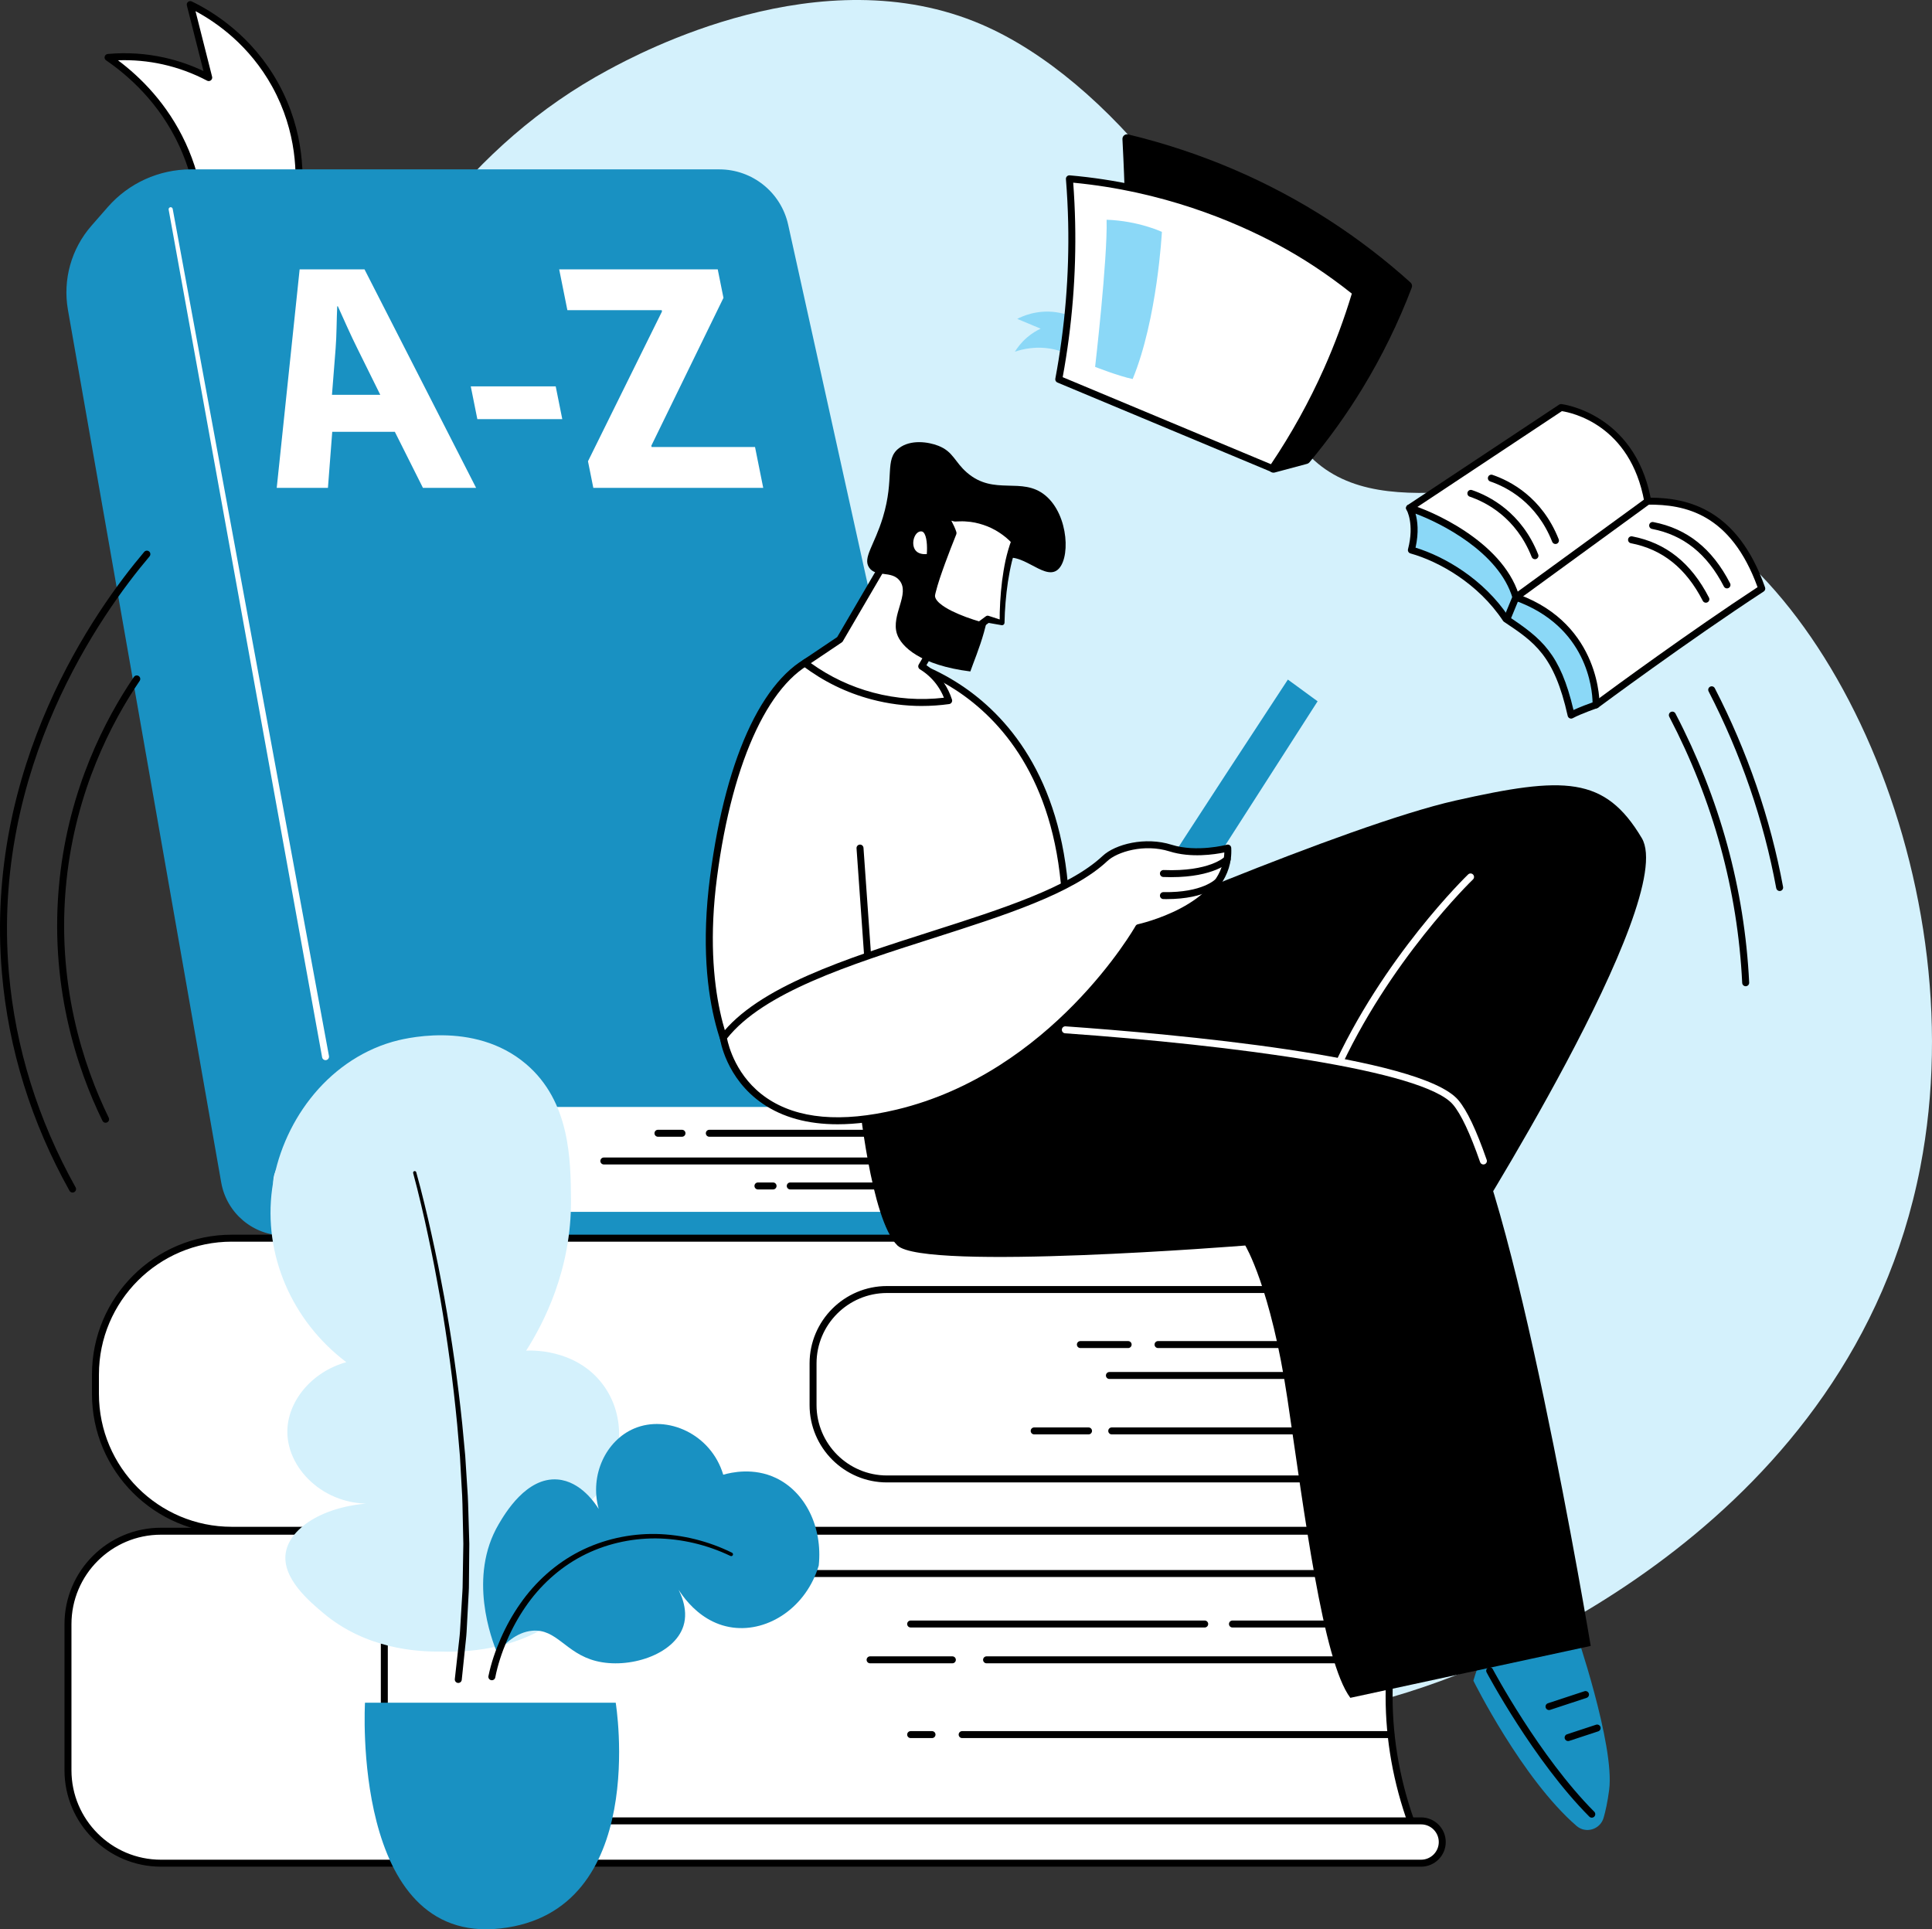 <?xml version="1.0" encoding="UTF-8"?>
<svg id="Layer_2" data-name="Layer 2" xmlns="http://www.w3.org/2000/svg" viewBox="0 0 1831.21 1828.55">
  <rect x="0" y="0" width="1831.21" height="1828.55" fill="#333333" stroke="none"/>
  <defs>
    <style>
      .cls-1 {
        fill: #1991C2;
      }

      .cls-1, .cls-2, .cls-3, .cls-4, .cls-5 {
        stroke-width: 0px;
      }

      .cls-3 {
        fill: #fff;
      }

      .cls-4 {
        fill: #8bd8f7;
      }

      .cls-5 {
        fill: #d4f1fc;
      }
    </style>
  </defs>
  <g id="Illustration">
    <g id="Glossary">
      <path class="cls-5" d="m694.98,1517.66c-408.35-231.11-445.17-698.71-446.49-720.17-14.96-243.1,67.54-590.86,327.8-731.12,30.08-16.21,201.86-108.79,354.26-43.11,121.33,52.28,238.39,208.32,277.91,343.5,5.6,19.15,9.99,39.08,27.49,59.57,67.58,79.12,200.46,14.29,305.72,39.5,179.31,42.94,332.8,360.16,278.42,640.56-65.47,337.6-402.39,467.76-455.29,487.09-325.6,119-611.11-42.59-669.82-75.81Z"/>
      <g>
        <g>
          <g>
            <path class="cls-3" d="m906.3,1019.54c-7.3,4.53-39.55,80.07-12.86,138.11H263.99l-25.62-40.92,49.13-101.63,618.8,4.43Z"/>
            <path class="cls-2" d="m893.45,1160.95H263.99c-1.14,0-2.2-.59-2.8-1.55l-25.62-40.92c-.6-.96-.67-2.17-.17-3.19l49.13-101.63c.56-1.15,1.76-1.84,3-1.87l618.8,4.43c1.47.01,2.76.99,3.16,2.41.4,1.41-.18,2.9-1.41,3.68-6.82,5.11-37.17,78.38-11.62,133.94.47,1.02.39,2.21-.22,3.16-.61.95-1.66,1.52-2.78,1.52Zm-627.63-6.61h622.62c-19.94-49.73-.45-111.71,11.29-131.55l-610.16-4.37-47.43,98.11,23.68,37.82Z"/>
          </g>
          <g>
            <path class="cls-3" d="m189.83,196.88c-1.9-15.9-6.31-36.98-16.82-59.77-20.74-44.97-53.36-70.88-70.6-82.65,12.81-1.17,31.19-1.39,52.5,3.33,18.07,4,32.55,10.29,42.93,15.77-5.84-23.07-11.68-46.14-17.52-69.21,14.3,6.89,54.24,28.41,80.6,76.22,27.33,49.58,23.09,96.63,21.03,112.14-30.7,1.39-61.41,2.78-92.11,4.17Z"/>
            <path class="cls-2" d="m189.83,200.18c-1.66,0-3.08-1.24-3.28-2.91-2.45-20.51-8.02-40.29-16.54-58.78-18.85-40.87-48.18-66.78-69.47-81.31-1.15-.79-1.68-2.21-1.33-3.56.35-1.35,1.51-2.33,2.9-2.46,17.96-1.64,35.96-.5,53.51,3.39,12.85,2.84,25.34,7.14,37.24,12.8l-15.75-62.21c-.32-1.24.12-2.56,1.11-3.37.99-.81,2.37-.97,3.52-.42,19.97,9.62,57.19,32.49,82.06,77.61,25.66,46.53,24.43,91.51,21.41,114.17-.21,1.59-1.53,2.79-3.12,2.86l-92.11,4.17c-.05,0-.1,0-.15,0ZM111.86,57.16c20.97,15.7,46.82,41,64.15,78.56,8.4,18.2,14.01,37.6,16.72,57.71l86.28-3.91c2.62-22.61,2.76-64.31-20.99-107.38-21.53-39.04-52.64-60.81-72.72-71.57l15.74,62.16c.32,1.27-.13,2.6-1.16,3.41-1.03.81-2.43.93-3.59.32-13.3-7.02-27.46-12.23-42.1-15.47-13.9-3.08-28.11-4.36-42.33-3.84Z"/>
          </g>
          <path class="cls-1" d="m86.65,213.97l15.51-17.73c19.85-22.7,48.53-35.71,78.68-35.71h500.94c31.35,0,58.49,21.79,65.26,52.41l174.55,789.47c5.31,24.01-12.97,46.77-37.56,46.77H334.02c-21.15,0-40.86,10.7-52.38,28.43l-18.09,27.83c-12.07,18.58,1.26,43.16,23.43,43.16h609.87c6.97,0,12.26,6.28,11.07,13.15h0c-.93,5.39-5.6,9.32-11.07,9.32H269.58c-29.53,0-54.79-21.21-59.9-50.3L64.39,293.67c-5.02-28.56,3.17-57.87,22.26-79.7Z"/>
          <g>
            <path class="cls-3" d="m314.91,409.24l-4.08,53.16h-48.54l21.72-207.13h61.47l105.8,207.13h-50.4l-26.65-53.16h-59.32Zm45.53-35.03l-21.73-43.95c-6.16-12.29-12.92-27.66-18.47-39.95h-.61c-.61,12.29-.53,27.96-1.52,39.95l-3.46,43.95h45.79Z"/>
            <path class="cls-3" d="m526.72,366.21l6.23,31.04h-80.51l-6.23-31.04h80.51Z"/>
            <path class="cls-3" d="m557.31,437.2l70.14-141.98-.25-1.23h-89.42l-7.77-38.72h150.28l5.43,27.04-68.37,140.14.25,1.23h98.04l7.77,38.72h-161.04l-5.06-25.2Z"/>
          </g>
          <path class="cls-3" d="m163.69,197.98l148.12,802.91c.33,1.79-.86,3.52-2.65,3.85-1.79.33-3.52-.85-3.85-2.65h0S159.85,198.68,159.85,198.68c-.19-1.06.51-2.08,1.57-2.27,1.06-.19,2.08.51,2.27,1.57Z"/>
          <path class="cls-2" d="m883.15,1103.67h-310.82c-1.82,0-3.3-1.48-3.3-3.3s1.48-3.3,3.3-3.3h310.82c1.82,0,3.3,1.48,3.3,3.3s-1.48,3.3-3.3,3.3Z"/>
          <g>
            <path class="cls-2" d="m885.37,1077.39h-213.06c-1.82,0-3.3-1.48-3.3-3.3s1.48-3.3,3.3-3.3h213.06c1.82,0,3.3,1.48,3.3,3.3s-1.48,3.3-3.3,3.3Z"/>
            <path class="cls-2" d="m646.41,1077.39h-22.78c-1.82,0-3.3-1.48-3.3-3.3s1.48-3.3,3.3-3.3h22.78c1.82,0,3.3,1.48,3.3,3.3s-1.48,3.3-3.3,3.3Z"/>
          </g>
          <g>
            <path class="cls-2" d="m883.15,1127.33h-134.12c-1.82,0-3.3-1.48-3.3-3.3s1.48-3.3,3.3-3.3h134.12c1.82,0,3.3,1.48,3.3,3.3s-1.48,3.3-3.3,3.3Z"/>
            <path class="cls-2" d="m732.74,1127.33h-14.34c-1.82,0-3.3-1.48-3.3-3.3s1.48-3.3,3.3-3.3h14.34c1.82,0,3.3,1.48,3.3,3.3s-1.48,3.3-3.3,3.3Z"/>
          </g>
        </g>
        <g>
          <g>
            <path class="cls-3" d="m1357.71,1401.72c-28.81-59.28-31.55-119.03,0-179.37l-22.65-27.16-619.34,20.37,21.35,196.75,599.52,6.91,21.12-17.49Z"/>
            <path class="cls-2" d="m1336.59,1422.51h-.04l-599.52-6.91c-1.67-.02-3.07-1.28-3.25-2.95l-21.35-196.75c-.1-.91.19-1.83.79-2.52.6-.69,1.47-1.11,2.39-1.14l619.34-20.37c1.07-.01,1.99.4,2.65,1.19l22.65,27.16c.85,1.02,1.01,2.46.39,3.65-29.88,57.15-29.86,114.85.04,176.4.67,1.37.31,3.02-.86,3.99l-21.13,17.49c-.59.49-1.34.76-2.11.76Zm-596.55-13.48l595.37,6.86,18.2-15.07c-29-61.17-28.94-121.04.15-178.04l-20.21-24.24-614.17,20.2,20.65,190.29Z"/>
          </g>
          <g>
            <path class="cls-3" d="m219.67,1173.52h1149.53c13.44,0,24.33,10.89,24.33,24.33s-10.89,24.33-24.33,24.33h-528.49c-38.7,0-70.07,31.37-70.07,70.07v39.39c0,38.7,31.37,70.07,70.07,70.07h528.49c13.44,0,24.33,10.89,24.33,24.33s-10.89,24.33-24.33,24.33H219.67c-71.35,0-129.2-57.84-129.2-129.2v-18.45c0-71.36,57.85-129.2,129.2-129.2Z"/>
            <path class="cls-2" d="m1369.21,1453.68H219.67c-73.06,0-132.5-59.44-132.5-132.5v-18.45c0-73.06,59.44-132.5,132.5-132.5h1149.53c15.24,0,27.63,12.4,27.63,27.63s-12.4,27.63-27.63,27.63h-528.49c-36.82,0-66.77,29.95-66.77,66.77v39.39c0,36.82,29.95,66.77,66.77,66.77h528.49c15.24,0,27.63,12.4,27.63,27.63s-12.4,27.63-27.63,27.63ZM219.67,1176.83c-69.42,0-125.9,56.48-125.9,125.9v18.45c0,69.42,56.48,125.9,125.9,125.9h1149.53c11.59,0,21.03-9.43,21.03-21.03s-9.43-21.03-21.03-21.03h-528.49c-40.46,0-73.37-32.91-73.37-73.37v-39.39c0-40.46,32.92-73.37,73.37-73.37h528.49c11.59,0,21.03-9.43,21.03-21.03s-9.43-21.02-21.03-21.02H219.67Z"/>
          </g>
          <path class="cls-2" d="m1069.29,1277.66h-45.27c-1.82,0-3.3-1.48-3.3-3.3s1.48-3.3,3.3-3.3h45.27c1.82,0,3.3,1.48,3.3,3.3s-1.48,3.3-3.3,3.3Z"/>
          <path class="cls-2" d="m1337.24,1277.66h-239.62c-1.82,0-3.3-1.48-3.3-3.3s1.48-3.3,3.3-3.3h239.62c1.82,0,3.3,1.48,3.3,3.3s-1.48,3.3-3.3,3.3Z"/>
          <path class="cls-2" d="m1335.03,1306.97h-283.5c-1.82,0-3.3-1.48-3.3-3.3s1.48-3.3,3.3-3.3h283.5c1.82,0,3.3,1.48,3.3,3.3s-1.48,3.3-3.3,3.3Z"/>
          <path class="cls-2" d="m1031.74,1359.5h-51.52c-1.82,0-3.3-1.48-3.3-3.3s1.48-3.3,3.3-3.3h51.52c1.82,0,3.3,1.48,3.3,3.3s-1.48,3.3-3.3,3.3Z"/>
          <path class="cls-2" d="m1337.24,1359.5h-283.5c-1.82,0-3.3-1.48-3.3-3.3s1.48-3.3,3.3-3.3h283.5c1.82,0,3.3,1.48,3.3,3.3s-1.48,3.3-3.3,3.3Z"/>
        </g>
        <g>
          <g>
            <path class="cls-3" d="m1339.83,1733.19H301.5v-254.38h1038.33c-30.65,85.92-31.5,170.75,0,254.38Z"/>
            <path class="cls-2" d="m1339.83,1736.49H301.5c-1.82,0-3.3-1.48-3.3-3.3v-254.38c0-1.82,1.48-3.3,3.3-3.3h1038.33c1.07,0,2.08.52,2.7,1.4.62.88.77,2,.41,3.01-30.65,85.93-30.66,170.75-.02,252.11.38,1.02.24,2.15-.38,3.04-.62.89-1.63,1.42-2.72,1.42Zm-1035.02-6.61h1030.28c-29.04-80.1-29.01-163.41.08-247.78H304.81v247.78Z"/>
          </g>
          <g>
            <path class="cls-3" d="m426.5,1491.35h920.47c11.07,0,20.04-8.97,20.04-20.04h0c0-11.07-8.97-20.04-20.04-20.04H152.51c-48.65,0-88.08,39.44-88.08,88.08v138.47c0,48.65,39.44,88.08,88.08,88.08h1194.46c11.07,0,20.04-8.97,20.04-20.04s-8.97-20.04-20.04-20.04H426.5c-34.37,0-62.23-27.86-62.23-62.23v-110c0-34.37,27.86-62.23,62.23-62.23Z"/>
            <path class="cls-2" d="m1346.97,1769.2H152.51c-50.39,0-91.38-41-91.38-91.38v-138.47c0-50.39,41-91.38,91.38-91.38h1194.46c12.87,0,23.35,10.47,23.35,23.35s-10.47,23.35-23.35,23.35H426.5c-32.49,0-58.92,26.43-58.92,58.92v110c0,32.49,26.43,58.92,58.92,58.92h920.47c12.87,0,23.35,10.47,23.35,23.35s-10.47,23.35-23.35,23.35ZM152.51,1454.57c-46.75,0-84.78,38.03-84.78,84.78v138.47c0,46.75,38.03,84.78,84.78,84.78h1194.46c9.23,0,16.74-7.51,16.74-16.74s-7.51-16.74-16.74-16.74H426.5c-36.13,0-65.53-29.4-65.53-65.53v-110c0-36.13,29.4-65.53,65.53-65.53h920.47c9.23,0,16.74-7.51,16.74-16.74s-7.51-16.74-16.74-16.74H152.51Z"/>
          </g>
          <path class="cls-2" d="m1321.47,1542.51h-153.32c-1.82,0-3.3-1.48-3.3-3.3s1.48-3.3,3.3-3.3h153.32c1.82,0,3.3,1.48,3.3,3.3s-1.48,3.3-3.3,3.3Z"/>
          <path class="cls-2" d="m1141.86,1542.51h-278.71c-1.82,0-3.3-1.48-3.3-3.3s1.48-3.3,3.3-3.3h278.71c1.82,0,3.3,1.48,3.3,3.3s-1.48,3.3-3.3,3.3Z"/>
          <path class="cls-2" d="m1318.24,1576.46h-383.14c-1.82,0-3.3-1.48-3.3-3.3s1.48-3.3,3.3-3.3h383.14c1.82,0,3.3,1.48,3.3,3.3s-1.48,3.3-3.3,3.3Z"/>
          <path class="cls-2" d="m902.68,1576.46h-77.98c-1.82,0-3.3-1.48-3.3-3.3s1.48-3.3,3.3-3.3h77.98c1.82,0,3.3,1.48,3.3,3.3s-1.48,3.3-3.3,3.3Z"/>
          <path class="cls-2" d="m1318.24,1647.33h-406.29c-1.82,0-3.3-1.48-3.3-3.3s1.48-3.3,3.3-3.3h406.29c1.82,0,3.3,1.48,3.3,3.3s-1.48,3.3-3.3,3.3Z"/>
          <path class="cls-2" d="m883.4,1647.33h-20.25c-1.82,0-3.3-1.48-3.3-3.3s1.48-3.3,3.3-3.3h20.25c1.82,0,3.3,1.48,3.3,3.3s-1.48,3.3-3.3,3.3Z"/>
        </g>
      </g>
      <g>
        <path class="cls-1" d="m345.95,1613.79h237.64s32.59,198.16-109.25,213.98c-141.84,15.82-128.39-213.98-128.39-213.98Z"/>
        <g>
          <path class="cls-5" d="m417.21,1565.33c-22.83.26-70.54-2.84-110.3-36.09-13.48-11.28-39.88-33.36-36.07-57.46,3.94-24.9,39.28-46.66,88.15-47.26-47.98,5.68-86.58-30.27-86.64-67.42-.05-28.45,22.53-56.71,55.89-66.06-51.71-39.07-78.86-102.04-70.28-164.53,8.35-60.78,50.45-120.61,113.98-139.08,7.99-2.32,77.03-21.24,126.75,21.12,41.74,35.56,42.2,90.72,42.51,128.34.56,66.9-26.28,117.75-42.51,143.26,3.39-.24,46.53-2.5,72.43,31.69,21.59,28.5,19.2,66.49,3.27,92.9-16.67,27.64-44.4,36.35-51.55,38.37,30.05,26.53,29,48.64,28.67,52.81-2.8,35.48-55.97,71.98-134.29,69.41Z"/>
          <path class="cls-2" d="m394.53,1111.04c2.72,9.77,5.25,19.56,7.64,29.38l3.54,14.75,3.34,14.8c2.28,9.85,4.19,19.79,6.3,29.67,2.01,9.91,3.8,19.86,5.71,29.79,7.23,39.8,12.9,79.89,17.06,120.14l2.84,30.22,1.93,30.3c.79,10.09.94,20.22,1.26,30.34l.45,15.18.22,7.59-.07,7.6-.28,30.38c.05,5.07-.37,10.12-.6,15.18l-.81,15.18-.81,15.18c-.28,5.06-.98,10.09-1.45,15.14l-3.14,30.26c-.19,1.81-1.81,3.13-3.63,2.94-1.81-.19-3.13-1.81-2.94-3.63v-.02s.02-.18.02-.18l3.34-29.99c.5-5,1.23-9.99,1.55-15.01l.91-15.07.91-15.07c.27-5.03.73-10.04.71-15.08l.5-30.21.13-7.55-.16-7.55-.33-15.11c-.25-10.07-.31-20.15-1.03-30.21l-1.7-30.19-2.61-30.13c-3.85-40.15-9.2-80.16-16.13-119.92-1.83-9.92-3.55-19.86-5.48-29.76-2.03-9.88-3.86-19.81-6.07-29.65l-3.22-14.79-3.43-14.74c-2.31-9.81-4.77-19.61-7.39-29.32v-.03c-.23-.81.25-1.65,1.06-1.86.81-.22,1.64.26,1.86,1.06Z"/>
        </g>
        <g>
          <path class="cls-1" d="m471.24,1566.71c-5.25-12.85-28-72.21,1.51-122.22,6.06-10.28,26.36-44.68,55.83-42.25,21.97,1.81,35.82,23.01,38.88,27.93-8.86-32.26,7.04-64.93,33.55-76.22,31.33-13.34,72.97,5.12,84.5,43.76,7.74-2.2,28.66-6.96,49.79,3.02,27.81,13.13,44.55,46.37,40.74,82.99-11.58,39.28-47.46,63.32-81.48,58.85-36.95-4.86-54.59-41.12-55.83-43.76,5.76,9.06,14.23,25.89,9.05,42.25-8.7,27.48-51.95,41.12-82.99,33.2-28.81-7.36-37.15-30.76-60.35-28.67-15.28,1.38-26.62,12.89-33.2,21.12Z"/>
          <path class="cls-2" d="m462.96,1588.55c2.6-12.56,6.71-24.33,11.74-35.85,5.04-11.48,11.18-22.49,18.39-32.77,14.34-20.59,33.56-37.95,55.95-49.42,22.36-11.46,47.57-17.04,72.58-16.64,25.04.54,49.79,6.72,72.2,17.76.85.42,1.2,1.45.78,2.29-.41.84-1.43,1.19-2.28.79l-.03-.02c-21.99-10.55-46.37-16.35-70.73-16.6-24.35-.12-48.71,5.56-70.21,16.87-21.5,11.31-39.83,28.21-53.49,48.28-6.87,10.02-12.7,20.74-17.47,31.92-4.73,11.14-8.65,22.87-10.93,34.53l-.03.15c-.35,1.79-2.08,2.96-3.87,2.61-1.79-.35-2.96-2.08-2.61-3.88,0,0,0-.03,0-.04Z"/>
        </g>
      </g>
      <g>
        <g>
          <path class="cls-1" d="m1396.52,1592.95s46.06,92.98,97.83,137.67c8.73,7.54,22.33,3.38,25.58-7.68,1.88-6.4,3.72-14.92,5.25-26.28,5.7-42.45-32.49-153-32.49-153l-17-5.48c-5.97-1.92-12.29,1.73-13.61,7.86l-1.78,8.28-20.45-18c-4.66-4.1-11.8-3.48-15.65,1.39-7.81,9.9-19.94,28.37-27.68,55.24Z"/>
          <path class="cls-2" d="m1508.75,1722.76c-.85,0-1.7-.32-2.34-.97-52.77-52.99-96.92-135.9-97.36-136.73-.85-1.61-.24-3.61,1.37-4.46,1.61-.85,3.61-.24,4.46,1.37.44.82,44.14,82.87,96.2,135.16,1.29,1.29,1.28,3.39,0,4.67-.65.64-1.49.96-2.33.96Z"/>
          <path class="cls-2" d="m1486.31,1650.17c-1.39,0-2.68-.88-3.14-2.27-.57-1.73.37-3.6,2.1-4.17l27.52-9.06c1.73-.57,3.6.37,4.17,2.1.57,1.73-.37,3.6-2.1,4.17l-27.52,9.06c-.34.11-.69.17-1.03.17Z"/>
          <path class="cls-2" d="m1468.21,1620.77c-1.39,0-2.68-.88-3.14-2.27-.57-1.73.37-3.6,2.1-4.17l34.59-11.39c1.73-.57,3.6.37,4.17,2.1.57,1.73-.37,3.6-2.1,4.17l-34.59,11.39c-.34.11-.69.17-1.03.17Z"/>
        </g>
        <path class="cls-2" d="m1020.35,894.74c3.54-3.73,255.92-112.76,359.08-135.95s141.6-23.41,176.7,35.54c35.1,58.96-169.09,380.65-169.09,380.65l-434.41-113.23,67.72-167.02Z"/>
        <path class="cls-3" d="m1264.83,1020.3c-.45,0-.91-.09-1.35-.29-1.66-.75-2.41-2.7-1.66-4.36,48.63-108.54,128.93-186.11,129.73-186.88,1.32-1.26,3.41-1.22,4.67.1,1.26,1.32,1.22,3.41-.1,4.67-.8.76-80.19,77.49-128.27,184.81-.55,1.23-1.75,1.95-3.02,1.95Z"/>
        <path class="cls-2" d="m813.86,1038.84s11.43,117.25,36.8,141.64c25.36,24.39,329.64,0,329.64,0,0,0,24.18,39.62,39.99,145.5,15.8,105.88,33.43,248.42,59.6,283.2l227.84-49.19s-75.57-453.56-128.06-515.24c-52.49-61.68-434.38-71.37-434.38-71.37l-131.42,65.47Z"/>
        <path class="cls-3" d="m1406.02,1103.67c-1.37,0-2.65-.85-3.12-2.22-9.5-27.3-18.16-45.66-25.75-54.58-27.72-32.58-208.08-56.25-367.63-67.53-1.82-.13-3.19-1.71-3.06-3.53.13-1.82,1.69-3.2,3.53-3.06,100.06,7.08,336.64,28.05,372.19,69.84,8.24,9.68,17.05,28.22,26.96,56.69.6,1.72-.31,3.61-2.03,4.2-.36.13-.72.19-1.08.19Z"/>
        <g>
          <path class="cls-1" d="m1102.73,825.59c1.13-3.61,117.96-181.5,117.96-181.5l28.17,20.59-106.77,166.46-39.36-5.55Z"/>
          <g>
            <path class="cls-3" d="m700.47,1016.28s-40.88-57.14-24.14-185.13c16.74-127.99,57.7-194.43,100.55-209.6,42.85-15.18,219.11,12.54,232.87,227.58l-309.28,167.16Z"/>
            <path class="cls-2" d="m700.47,1019.58c-1.04,0-2.05-.49-2.69-1.38-1.7-2.38-41.45-59.67-24.73-187.48,15.33-117.22,52.78-194.6,102.72-212.29,23.16-8.2,81.97-4.13,134.68,30.65,42.78,28.22,95.3,85.8,102.6,199.84.08,1.29-.59,2.5-1.73,3.12l-309.28,167.15c-.5.27-1.04.4-1.57.4Zm102.13-398.26c-10.21,0-18.67,1.23-24.62,3.34-46.82,16.58-83.6,93.94-98.38,206.92-14.47,110.59,14.82,168.17,22.01,180.33l304.7-164.68c-7.63-109.92-58.24-165.41-99.5-192.64-37.03-24.43-76.85-33.27-104.21-33.27Z"/>
          </g>
          <path class="cls-2" d="m823.63,927.13c-1.72,0-3.17-1.33-3.29-3.07l-8.49-120.03c-.13-1.82,1.24-3.4,3.06-3.53,1.8-.15,3.4,1.24,3.53,3.06l8.49,120.03c.13,1.82-1.24,3.4-3.06,3.53-.08,0-.16,0-.24,0Z"/>
          <g>
            <path class="cls-3" d="m685.58,983.36s14.85,107.49,165.07,71.51c150.22-35.98,228.54-175.62,228.54-175.62,0,0,87.47-18.7,84.5-75.44,0,0-29.28,7.85-54.18,0-24.9-7.85-51.84.18-62.21,9.9-71.03,66.62-297.92,86.6-361.73,169.66Z"/>
            <path class="cls-2" d="m793.91,1065.57c-28.22,0-51.96-6.5-70.95-19.47-34.97-23.88-40.43-60.73-40.64-62.29-.12-.88.11-1.76.65-2.46,35.36-46.03,118.72-72.65,199.33-98.4,67.34-21.5,130.94-41.82,162.76-71.66,12-11.26,40.44-18.52,65.46-10.64,23.7,7.47,52.04.04,52.33-.04.96-.26,1.99-.07,2.8.52.81.59,1.3,1.5,1.36,2.5,2.9,55.47-73.69,75.7-85.66,78.52-3.96,6.71-23.59,38.67-57.7,73.72-35.3,36.27-93.83,83.44-172.2,102.21-20.84,4.99-40.05,7.49-57.52,7.49Zm-104.81-81.34c1.32,6.65,8.71,36.75,37.68,56.48,29.14,19.85,70.56,23.53,123.11,10.94,147.03-35.21,225.65-172.64,226.43-174.03.46-.83,1.26-1.42,2.19-1.61.83-.18,80.5-17.85,81.94-68.07-9.12,1.89-31.69,5.39-51.92-.99-24.03-7.57-49.68.45-58.95,9.15-32.91,30.87-97.21,51.4-165.27,73.14-78.96,25.21-160.58,51.28-195.21,94.99Z"/>
          </g>
          <path class="cls-2" d="m1110.15,831.36c-2.42,0-4.94-.05-7.55-.16-1.82-.07-3.24-1.61-3.17-3.43.07-1.82,1.65-3.19,3.43-3.17,43.5,1.76,57.8-12.34,57.94-12.49,1.27-1.31,3.36-1.33,4.67-.06s1.33,3.37.06,4.67c-.62.63-14.76,14.63-55.38,14.63Z"/>
          <path class="cls-2" d="m1105.63,852.16c-.97,0-1.95,0-2.96-.03-1.82-.03-3.28-1.54-3.24-3.36.03-1.8,1.51-3.24,3.3-3.24.02,0,.04,0,.06,0,37.25.69,49.55-12.42,49.67-12.56,1.22-1.34,3.3-1.47,4.65-.26,1.35,1.2,1.5,3.26.3,4.63-.54.62-13.4,14.82-51.79,14.82Z"/>
        </g>
        <g>
          <g>
            <path class="cls-3" d="m845.19,521.94c-1.13,2.07-49.19,84.2-49.19,84.2l-33.14,22.27c12.23,9.29,33.82,23.27,64.03,31.27,30.81,8.17,56.97,6.51,72.28,4.38-1.33-4.18-3.57-9.64-7.45-15.33-6.12-8.98-13.41-14.33-18.07-17.19,9.89-16.98,19.78-33.96,29.67-50.95l-58.13-58.66Z"/>
            <path class="cls-2" d="m873.81,669.12c-16.07,0-32.06-2.09-47.77-6.25-23.71-6.28-45.64-16.99-65.18-31.84-.85-.65-1.33-1.66-1.3-2.73.03-1.07.58-2.05,1.46-2.65l32.51-21.85c16.7-28.54,47.86-81.82,48.76-83.47.5-.91,1.41-1.54,2.44-1.69,1.03-.14,2.07.21,2.81.95l58.13,58.66c1.05,1.06,1.26,2.7.51,3.99l-28.08,48.23c6.48,4.44,11.98,9.94,16.36,16.38,3.38,4.97,6.03,10.42,7.86,16.19.29.93.16,1.94-.35,2.76-.52.82-1.38,1.38-2.34,1.51-8.61,1.19-17.22,1.79-25.81,1.79Zm-105.21-40.59c17.89,12.89,37.77,22.29,59.14,27.95,21.94,5.82,44.44,7.43,66.94,4.82-1.5-3.78-3.41-7.37-5.69-10.72-4.46-6.55-10.2-12.01-17.07-16.23-1.53-.94-2.03-2.93-1.13-4.48l28.39-48.76-53.3-53.79c-9.38,16.13-45.3,77.52-47.03,80.47-.25.43-.6.8-1.01,1.07l-29.25,19.66Zm27.41-22.4h.02-.02Z"/>
          </g>
          <path class="cls-2" d="m990.7,469.47c-22.15-18.19-48.27.8-74.12-21.5-11.85-10.22-12.93-19.87-27.16-25.46-9.42-3.7-26.19-6.25-37.34,2.26-14.21,10.84-3.75,27.74-15.28,65.64-8.1,26.61-19.31,38.19-13.01,47.53,6.37,9.44,21.17,2.55,28.9,12.34,10.01,12.67-8.25,32.49-2.56,50.38,3.91,12.29,22.6,29.86,69.59,35.73,2.59-7.54,8.83-22.46,12.89-37.04,12.71-45.66,5.78-63.13,17.21-69.03,17.5-9.04,38.63,18.87,51.64,10.45,13.51-8.75,11.99-52.62-10.75-71.29Z"/>
          <g>
            <path class="cls-3" d="m898.89,491.82l4.43,13.41s-17.21,42.19-20.28,58.13c-3.07,15.94,45.56,29.2,45.56,29.2l7.63-5.66,13.58,3.39s-.41-46.44,12.03-77.41c0,0-22.96-27.86-62.96-21.07Z"/>
            <path class="cls-2" d="m901.72,493.52c1.95,3.78,3.57,6.98,4.74,10.67v.03c.25.77.2,1.56-.08,2.25-3.69,9.12-7.25,18.35-10.65,27.59-3.33,9.23-6.71,18.6-8.98,27.85l-.38,1.72c-.09.33-.08.5-.09.66-.01.18-.03.35-.06.53.08.71.15,1.44.56,2.23.71,1.57,2.12,3.2,3.76,4.65,3.34,2.92,7.51,5.33,11.77,7.46,8.59,4.21,17.91,7.54,27.16,10.21l-2.84.53,7.63-5.66h0s.28-.19.28-.19c.75-.52,1.68-.62,2.49-.36l13.34,4.37h0l-2.86,2.25c-.08-6.68.14-13.25.51-19.86.38-6.6.97-13.2,1.77-19.78.85-6.58,1.93-13.14,3.32-19.67,1.48-6.51,3.29-12.99,5.67-19.34h0s.52,3.33.52,3.33c-1.62-1.84-3.73-3.82-5.8-5.55-2.12-1.75-4.35-3.37-6.66-4.86-4.62-2.98-9.61-5.41-14.83-7.11-5.21-1.71-10.61-2.91-16.1-3.18-2.73-.32-5.49-.13-8.24-.09-1.61-.01-2.11.22-3.02.06-.82-.12-1.76-.46-2.93-.74Zm-5.66-3.41c1.69-.63,3.62-1.31,5.66-1.78,1.96-.45,4.31-.78,5.59-.73,3.02-.06,6.03-.24,9.05.09,6.04.31,12.01,1.62,17.75,3.51,5.75,1.87,11.23,4.54,16.3,7.81,2.54,1.64,4.98,3.42,7.31,5.34,2.35,1.98,4.49,3.93,6.67,6.43.79.9.97,2.13.58,3.18l-.06.15h0c-2.38,5.88-4.27,12.02-5.86,18.26-1.51,6.27-2.72,12.64-3.71,19.05-.95,6.42-1.69,12.89-2.23,19.37-.53,6.48-.91,13.02-1,19.47-.02,1.29-1.08,2.33-2.37,2.31-.12,0-.24-.01-.36-.03l-.13-.02h0l-13.82-2.42,2.77-.55h0s-7.63,5.66-7.63,5.66l-.04.03c-.83.61-1.87.76-2.8.5-9.76-2.82-19.17-6.17-28.36-10.67-4.56-2.29-9.08-4.83-13.22-8.43-2.03-1.82-4.04-3.94-5.41-6.88-.71-1.43-1.07-3.18-1.15-4.93l.11-1.32c.04-.45.1-.9.17-1.17l.43-1.91c2.46-9.98,5.85-19.26,9.22-28.65,3.43-9.34,7-18.58,10.74-27.81l-.08,2.28c-1.79-5.25-3.12-10.99-4.13-16.15Z"/>
          </g>
          <g>
            <path class="cls-3" d="m882.45,529.08s4.26-30.84-10.19-29.81c-14.44,1.03-18.27,35.1,10.19,29.81Z"/>
            <path class="cls-2" d="m876.86,534.03c-9,0-13.8-4.12-16.02-6.92-4.5-5.69-5.34-14.49-2.07-21.91,2.67-6.07,7.6-9.93,13.19-10.33,3.88-.27,7.29,1.03,9.86,3.78,7.86,8.4,5.32,28.73,5,31.02-.26,1.88-1.69,3.38-3.56,3.73-2.34.43-4.47.62-6.4.62Zm5.6-4.96h.02-.02Zm-9.47-25.43c-.13,0-.26,0-.4.01-2.27.16-4.42,2.06-5.75,5.09-1.95,4.44-1.58,9.74.92,12.89,2.53,3.19,6.79,3.82,10.69,3.53.58-7.47.05-17.18-3.06-20.49-.67-.72-1.39-1.03-2.4-1.03Z"/>
          </g>
        </g>
      </g>
      <g>
        <path class="cls-4" d="m1017.95,338.54c-4.67-2.7-11.23-5.76-19.49-7.53-16.3-3.49-29.86.06-36.51,2.33,2.27-3.69,5.92-8.68,11.49-13.47,4.72-4.06,9.34-6.69,12.91-8.38-7.39-3.08-14.78-6.17-22.17-9.25,4.74-2.46,18.6-8.87,36.79-6.32,18.87,2.65,30.68,13.29,34.44,16.98-5.82,8.55-11.65,17.1-17.47,25.64Z"/>
        <g>
          <path class="cls-2" d="m1207.04,443.59l30.73-8.23c16.02-19.16,33.21-42.25,49.8-69.48,21-34.46,35.83-66.99,46.42-94.87-21.25-19.15-46.53-39.22-76.19-58.4-70.24-45.44-138.17-68.57-189.51-80.95,1.42,27.17,1.98,46,1.98,46l136.77,265.93Z"/>
          <path class="cls-2" d="m1207.04,448c-1.62,0-3.15-.9-3.92-2.39l-136.77-265.93c-.3-.58-.47-1.23-.49-1.88,0-.19-.57-19.1-1.97-45.9-.07-1.39.51-2.73,1.58-3.62,1.07-.89,2.5-1.22,3.85-.89,68.59,16.54,132.81,43.97,190.87,81.53,26.96,17.45,52.79,37.24,76.74,58.83,1.35,1.22,1.81,3.14,1.17,4.84-12.61,33.18-28.34,65.34-46.78,95.59-14.9,24.46-31.79,48.01-50.18,70.01-.58.7-1.36,1.2-2.24,1.43l-30.73,8.23c-.38.1-.76.15-1.14.15Zm-132.4-271.46l134.69,261.88,25.95-6.95c17.77-21.36,34.09-44.19,48.52-67.88,17.63-28.93,32.76-59.64,44.99-91.32-22.98-20.5-47.65-39.31-73.38-55.96-55.61-35.97-116.95-62.52-182.42-78.95,1.02,20.4,1.52,35.29,1.65,39.18Z"/>
        </g>
        <g>
          <path class="cls-3" d="m1003.51,359.5l202.37,84.56c17.2-25.32,35.57-56.49,52.08-93.56,11.69-26.25,20.48-51.02,27.14-73.44-20.21-16.15-44.23-33.06-72.66-48.27-46.84-25.05-114.72-51.95-198.84-59.31,1.08,13.39,1.82,27.27,2.14,41.6,1.21,55.09-4.1,104.98-12.24,148.41Z"/>
          <path class="cls-2" d="m1205.88,447.37c-.43,0-.86-.08-1.27-.26l-202.37-84.56c-1.44-.6-2.26-2.12-1.97-3.66,9.17-48.89,13.26-98.59,12.18-147.73-.3-13.74-1.02-27.67-2.13-41.41-.08-.97.27-1.92.96-2.61.69-.69,1.64-1.03,2.62-.95,87.47,7.65,157.1,36.68,200.11,59.68,25.1,13.43,49.03,29.32,73.16,48.6,1.05.84,1.49,2.23,1.1,3.52-7.47,25.1-16.65,49.95-27.29,73.84-14.58,32.72-32.2,64.37-52.37,94.07-.63.93-1.67,1.45-2.73,1.45Zm-198.63-89.89l197.41,82.49c19.32-28.72,36.24-59.26,50.29-90.81,10.23-22.96,19.09-46.8,26.36-70.9-23.22-18.4-46.27-33.64-70.41-46.55-41.83-22.37-109.15-50.51-193.68-58.57.95,12.59,1.56,25.32,1.84,37.88,1.07,48.71-2.9,97.97-11.81,146.46Z"/>
        </g>
        <path class="cls-4" d="m1037.98,347.72s11.88-102.29,10.89-139.45c30.16,1.01,52.41,11.49,52.41,11.49,0,0-4.25,82.46-27.7,139.47-13.56-2.8-35.59-11.52-35.59-11.52Z"/>
      </g>
      <g>
        <g>
          <path class="cls-3" d="m1336.01,481.48l143.61-95.23s67.47,7.33,82.17,88.74c42.63-.33,84.06,14.37,108.08,82.86-72.35,47.24-157.08,110.2-157.08,110.2l-81.45-97.9-95.33-88.67Z"/>
          <path class="cls-2" d="m1512.79,671.35c-.95,0-1.89-.41-2.54-1.19l-81.32-97.73-95.18-88.53c-.74-.69-1.13-1.68-1.04-2.69.08-1.01.62-1.92,1.47-2.48l143.61-95.23c.64-.43,1.41-.62,2.18-.53.69.08,68.57,8.37,84.55,88.72,34.65.22,82.23,10.25,108.47,85.07.5,1.44-.04,3.03-1.31,3.86-71.43,46.65-156.07,109.46-156.91,110.09-.59.44-1.28.65-1.97.65Zm-171.47-189.44l92.26,85.82c.1.1.2.2.29.31l79.46,95.5c14.45-10.67,88.37-64.99,152.55-107.03-25.39-69.78-68.86-78.54-104.07-78.22-1.64.03-2.99-1.13-3.28-2.72-13.19-73.08-69.08-84.51-78.13-85.89l-139.08,92.23Z"/>
        </g>
        <g>
          <path class="cls-4" d="m1336.01,481.48s8.51,13.87,1.74,39.87c26.88,7.55,65.23,28.5,89.65,65.28,30.77,20.52,49.02,33.91,61.73,91.14,8.2-4.42,23.66-9.71,23.66-9.71,0,0,2.61-74.02-75.95-102.02-14.57-49.87-82.21-79.32-100.83-84.55Z"/>
          <path class="cls-2" d="m1489.13,681.07c-.47,0-.94-.1-1.37-.3-.94-.43-1.63-1.28-1.85-2.29-12.74-57.37-31.67-69.99-60.34-89.11-.36-.24-.68-.56-.92-.92-23.63-35.6-60.84-56.36-87.79-63.92-1.73-.49-2.76-2.27-2.3-4.01,6.28-24.11-1.3-37.2-1.37-37.32-.69-1.16-.61-2.64.21-3.71.82-1.08,2.21-1.55,3.51-1.18,17.71,4.97,86.39,33.88,102.62,85.19,78.32,28.91,76.6,103.92,76.57,104.68-.05,1.37-.94,2.57-2.23,3.01-.15.05-15.3,5.26-23.17,9.5-.49.26-1.03.4-1.57.4Zm-59.35-96.82c31.58,21.09,49.06,35.14,61.63,88.69,6.34-2.95,14.27-5.87,18.08-7.23-.25-12.51-5.11-72.1-73.76-96.57-1-.36-1.76-1.17-2.06-2.19-12.81-43.84-68.92-71.58-92-80.11,1.85,6.49,3.36,17.35.03,32.22,27.64,8.51,64.32,29.73,88.08,65.17Zm83.01,83.8h.02-.02Z"/>
        </g>
        <path class="cls-2" d="m1429.18,587.91c-.42,0-.85-.08-1.26-.25-1.69-.7-2.49-2.63-1.79-4.31l7.66-18.57c.23-.56.62-1.05,1.11-1.41l124.94-91.04c1.48-1.08,3.54-.75,4.62.72,1.07,1.47.75,3.54-.72,4.62l-124.19,90.49-7.3,17.71c-.53,1.27-1.76,2.05-3.06,2.05Z"/>
        <path class="cls-2" d="m1636.9,557.68c-1.2,0-2.35-.65-2.94-1.79-15.92-30.96-38.21-48.81-68.15-54.59-1.79-.35-2.96-2.08-2.62-3.87.35-1.79,2.07-2.97,3.87-2.62,32.06,6.18,55.87,25.17,72.77,58.05.83,1.62.2,3.61-1.43,4.45-.48.25-1,.37-1.51.37Z"/>
        <path class="cls-2" d="m1616.89,571.24c-1.2,0-2.36-.65-2.94-1.79-15.92-30.96-38.21-48.81-68.15-54.59-1.79-.35-2.96-2.08-2.62-3.87.34-1.79,2.07-2.97,3.87-2.62,32.06,6.18,55.87,25.17,72.77,58.05.83,1.62.2,3.61-1.43,4.45-.48.25-1,.37-1.51.37Z"/>
        <path class="cls-2" d="m1474.3,515.59c-1.32,0-2.56-.79-3.07-2.09-14.83-37.42-43.17-51.89-58.73-57.18-1.73-.59-2.65-2.46-2.06-4.19.59-1.73,2.46-2.65,4.19-2.06,16.65,5.66,46.94,21.11,62.75,61,.67,1.7-.16,3.62-1.85,4.29-.4.16-.81.23-1.22.23Z"/>
        <path class="cls-2" d="m1454.87,530.01c-1.32,0-2.56-.79-3.07-2.09-14.83-37.42-43.17-51.89-58.73-57.18-1.73-.59-2.65-2.46-2.06-4.19.59-1.73,2.46-2.65,4.19-2.06,16.65,5.66,46.94,21.11,62.75,61,.67,1.7-.16,3.62-1.85,4.29-.4.16-.81.23-1.22.23Z"/>
      </g>
      <path class="cls-2" d="m68.77,1130.29c-1.16,0-2.28-.61-2.89-1.69C29.59,1063.56,8.04,994.23,1.84,922.52c-17.02-196.75,88.64-344.89,134.85-399.45,1.18-1.39,3.26-1.56,4.66-.39,1.39,1.18,1.56,3.26.39,4.66-45.68,53.93-150.12,200.34-133.31,394.61,6.12,70.77,27.4,139.21,63.23,203.42.89,1.59.32,3.61-1.28,4.5-.51.28-1.06.42-1.61.42Z"/>
      <path class="cls-2" d="m1686.8,844.49c-1.56,0-2.95-1.11-3.24-2.7-11.92-64.38-33.48-127.13-64.09-186.5-.84-1.62-.2-3.61,1.42-4.45,1.62-.84,3.61-.2,4.45,1.42,30.9,59.95,52.67,123.31,64.71,188.33.33,1.79-.85,3.52-2.65,3.85-.2.04-.41.06-.61.06Z"/>
      <path class="cls-2" d="m100.09,1064.13c-1.22,0-2.4-.68-2.97-1.85-24.3-49.77-51.07-129.87-40.64-228.78,9.1-86.28,43.32-151.96,70.42-191.87,1.02-1.51,3.08-1.9,4.59-.88,1.51,1.02,1.9,3.08.88,4.59-26.67,39.28-60.35,103.93-69.31,188.85-10.27,97.35,16.09,176.19,40,225.18.8,1.64.12,3.62-1.52,4.42-.47.23-.96.34-1.45.34Z"/>
      <path class="cls-2" d="m1654.61,934.74c-1.75,0-3.21-1.37-3.3-3.14-4.3-87.8-27.55-172.69-69.13-252.3-.84-1.62-.22-3.61,1.4-4.46,1.62-.84,3.61-.22,4.46,1.4,42.03,80.47,65.54,166.27,69.88,255.04.09,1.82-1.32,3.37-3.14,3.46-.05,0-.11,0-.16,0Z"/>
    </g>
  </g>
</svg>